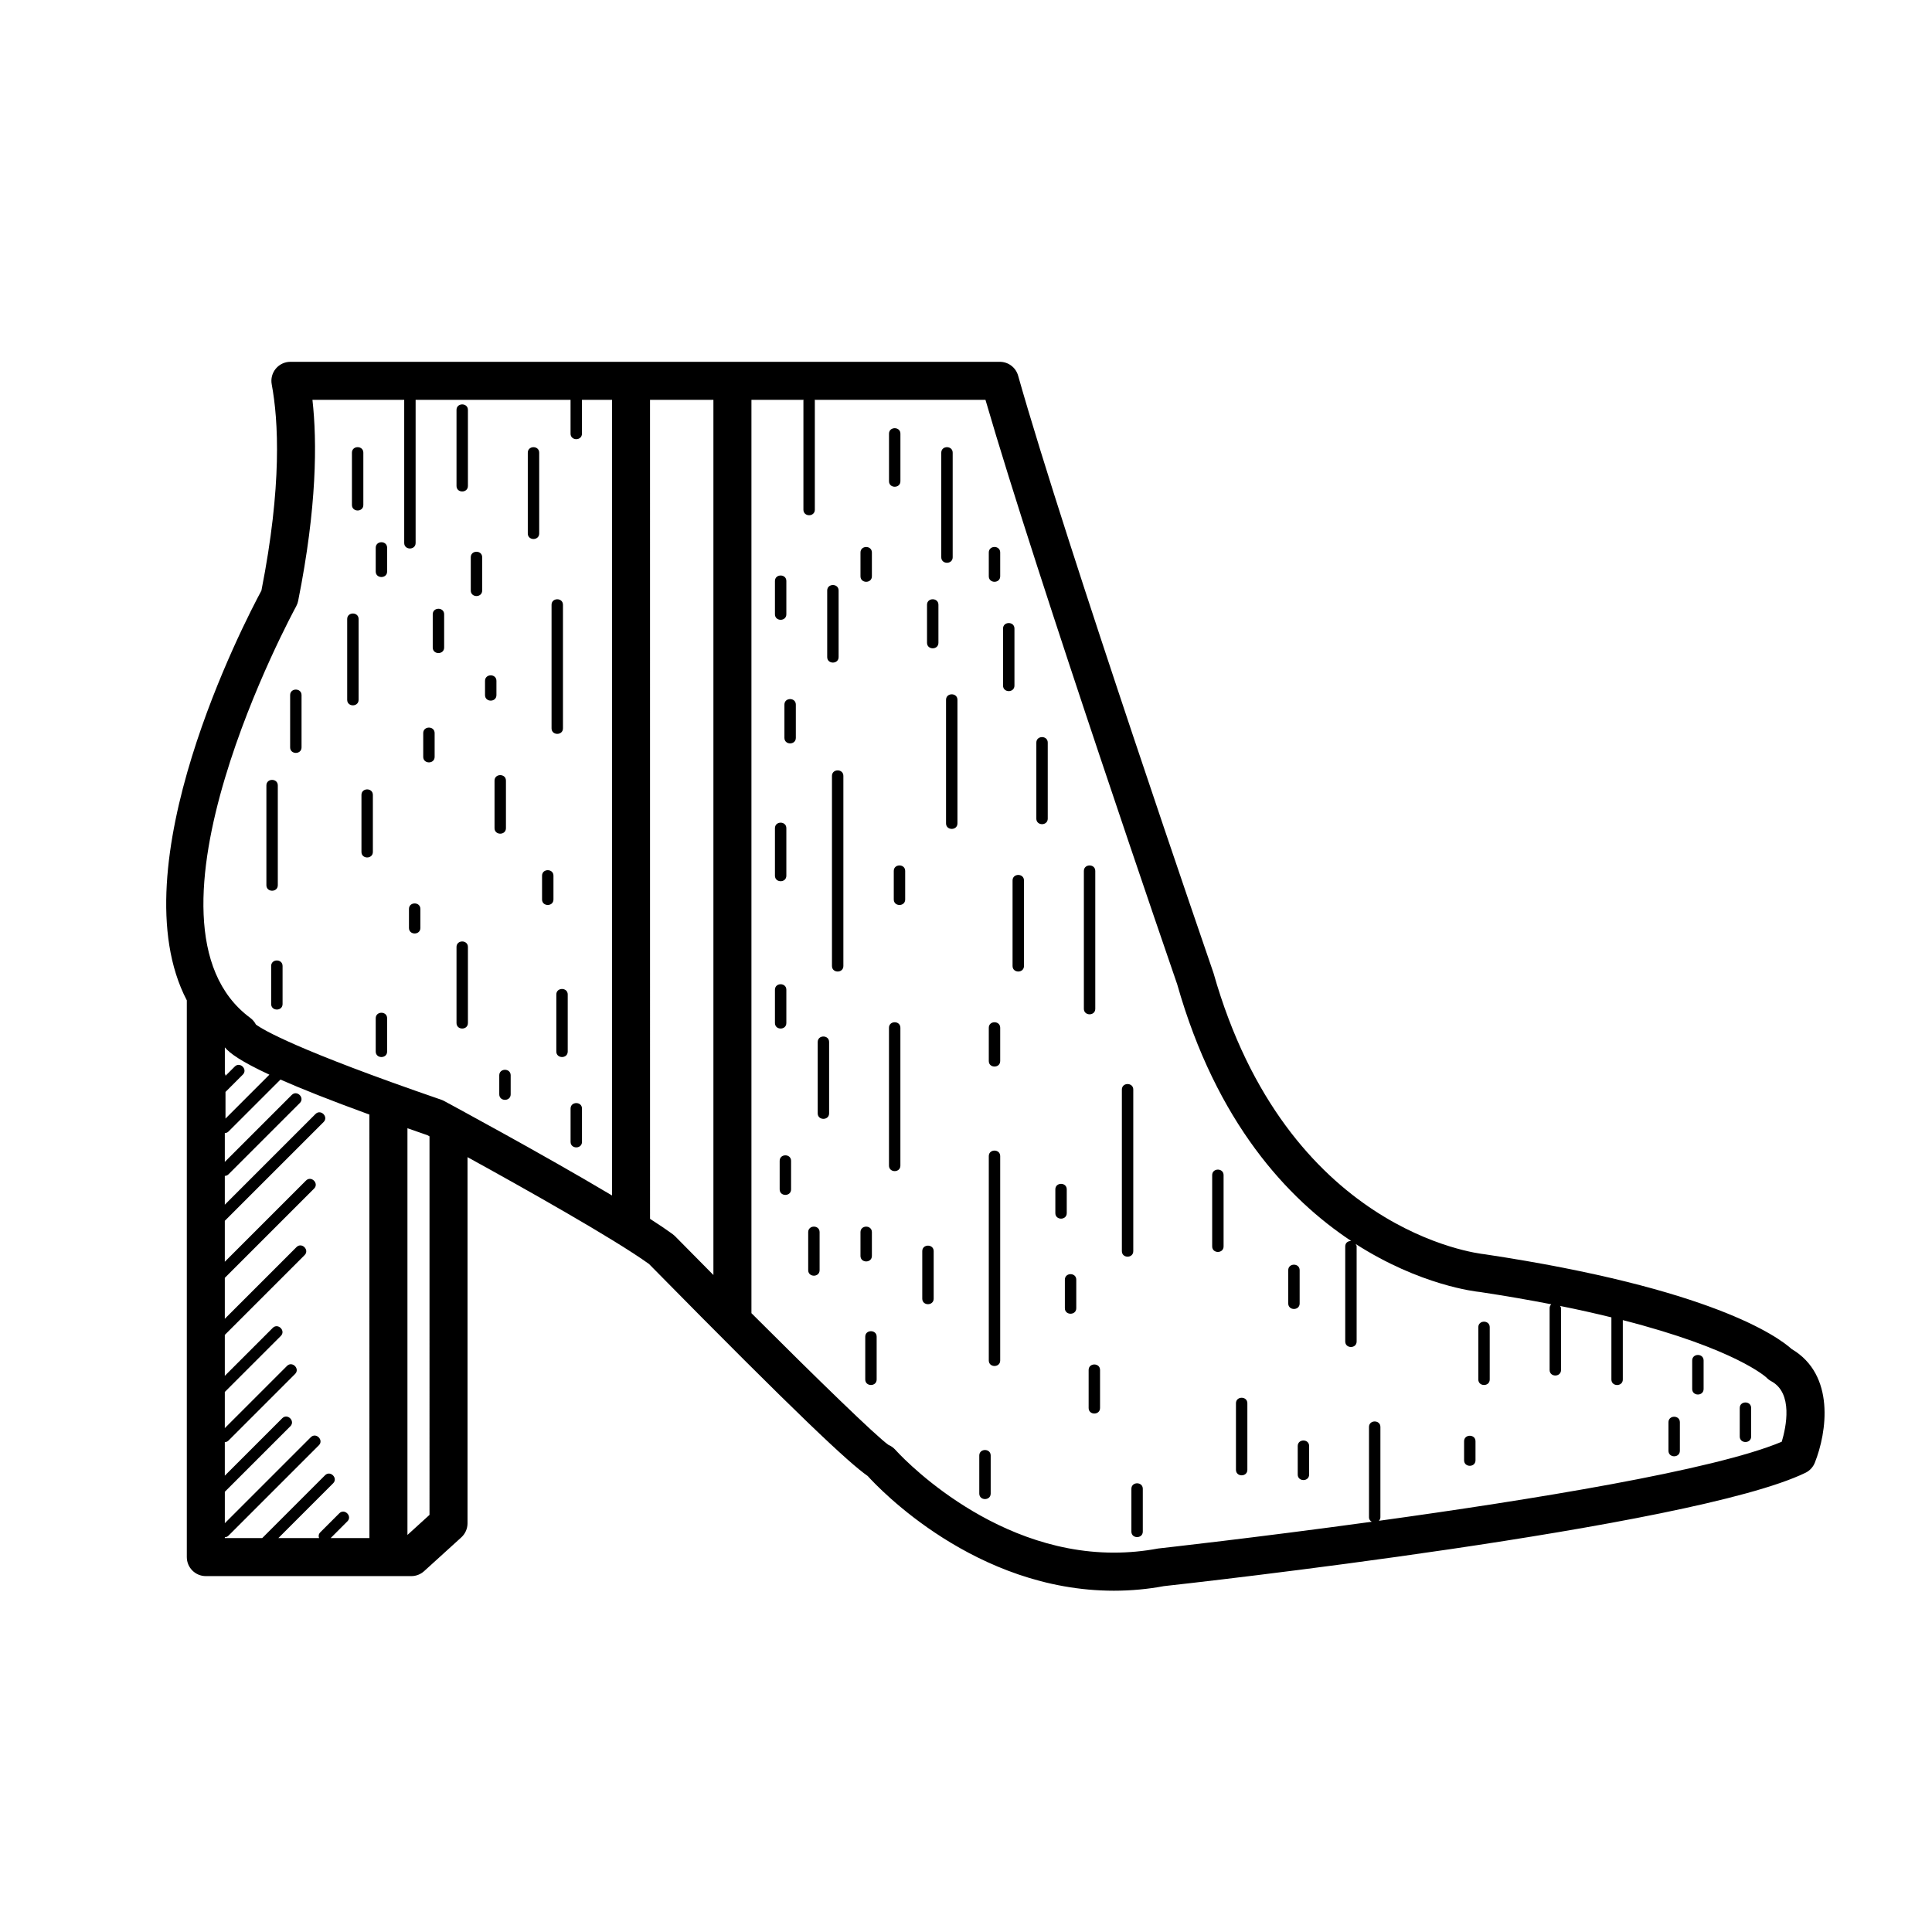 <?xml version="1.0" encoding="UTF-8"?>
<!-- Uploaded to: SVG Repo, www.svgrepo.com, Generator: SVG Repo Mixer Tools -->
<svg fill="#000000" width="800px" height="800px" version="1.1" viewBox="144 144 512 512" xmlns="http://www.w3.org/2000/svg">
 <g>
  <path d="m618.8 501.5c-3.633-3.266-21.211-16.062-81.34-25.109-2.137-0.223-52.441-6.168-71.879-74.559-0.387-1.129-39.07-113.37-51.77-158.28-0.609-2.168-2.594-3.668-4.848-3.668h-188c-1.496 0-2.918 0.664-3.875 1.82-0.957 1.152-1.355 2.672-1.078 4.144 1.789 9.598 2.754 26.852-2.731 54.668-4.336 8.047-38.23 73.215-19.77 108.59v147.54c0 2.785 2.258 5.039 5.039 5.039h54.457c1.254 0 2.457-0.469 3.387-1.309l9.855-8.953c1.047-0.953 1.652-2.309 1.652-3.727v-97.039c14.379 7.914 38.812 21.613 48.094 28.312 40.094 40.738 52.957 52.684 57.965 56.191 2.891 3.203 28.516 30.395 65.238 30.395h0.004c4.527 0 9.105-0.43 13.211-1.211 5.703-0.625 140.05-15.492 170.05-30.039 1.129-0.543 2.012-1.496 2.481-2.66 3.219-8.062 5.465-23.316-6.141-30.141zm-376.9 50.109h-10.277c1.48-1.477 2.957-2.957 4.438-4.438 1.379-1.375-0.754-3.516-2.137-2.137-1.676 1.676-3.359 3.356-5.039 5.039-0.484 0.484-0.52 1.047-0.324 1.535h-10.797c4.836-4.836 9.672-9.68 14.516-14.516 1.379-1.375-0.754-3.516-2.137-2.137-5.551 5.551-11.098 11.098-16.652 16.652h-9.91v-0.23c0.332-0.012 0.68-0.117 0.988-0.43 7.977-7.977 15.957-15.949 23.93-23.93 1.379-1.375-0.754-3.516-2.137-2.137l-22.781 22.781v-8.324c5.785-5.789 11.574-11.578 17.359-17.359 1.379-1.375-0.754-3.516-2.137-2.137-5.074 5.074-10.152 10.152-15.227 15.227v-8.887c0.332-0.012 0.68-0.117 0.988-0.43 5.879-5.875 11.754-11.754 17.633-17.633 1.379-1.375-0.754-3.516-2.137-2.137-5.496 5.492-10.992 10.988-16.484 16.484v-9.582l14.844-14.844c1.379-1.375-0.754-3.516-2.137-2.137-4.238 4.231-8.473 8.469-12.707 12.707v-10.844c7.043-7.047 14.09-14.098 21.141-21.141 1.379-1.375-0.754-3.516-2.137-2.137-6.332 6.332-12.672 12.672-19.004 19.004v-10.844c7.883-7.883 15.773-15.773 23.66-23.66 1.379-1.375-0.754-3.516-2.137-2.137-7.176 7.176-14.348 14.348-21.523 21.523v-10.844c8.727-8.727 17.453-17.453 26.18-26.18 1.379-1.375-0.754-3.516-2.137-2.137-8.016 8.016-16.031 16.027-24.043 24.043v-7.629c0.332-0.012 0.68-0.117 0.988-0.43 6.297-6.297 12.594-12.594 18.895-18.895 1.379-1.375-0.754-3.516-2.137-2.137l-17.746 17.746v-7.629c0.332-0.012 0.68-0.117 0.988-0.43 4.586-4.586 9.168-9.168 13.758-13.754 5.57 2.453 13.148 5.481 23.566 9.273zm-26.508-122.81c-3.879 3.883-7.758 7.758-11.633 11.637v-7.062c1.531-1.531 3.062-3.059 4.594-4.594 1.379-1.375-0.754-3.516-2.137-2.137-0.82 0.816-1.641 1.637-2.457 2.457v-0.133c0-0.176-0.125-0.25-0.172-0.395v-7.004c1.281 1.543 4.277 3.734 11.805 7.231zm42.43 116.66-5.844 5.316v-107.78c1.723 0.598 3.414 1.195 5.266 1.832 0.125 0.07 0.387 0.211 0.578 0.316zm48.371-84.645c-18.402-10.969-43.121-24.293-44.527-25.055-0.242-0.125-0.488-0.238-0.746-0.324-38.352-13.203-47.23-18.539-49.105-19.926-0.352-0.691-0.863-1.293-1.496-1.762-33.645-24.832 11.707-108.23 12.172-109.07 0.246-0.449 0.422-0.938 0.523-1.441 4.977-24.879 5.043-42.117 3.785-53.277h24.32v37.934c0 1.949 3.023 1.949 3.023 0v-37.934h41.059v8.961c0 1.949 3.023 1.949 3.023 0v-8.961h7.969zm26.875 21.086c-3.41-3.445-6.828-6.898-10.184-10.305-0.191-0.191-0.398-0.367-0.613-0.527-1.598-1.168-3.656-2.555-6.004-4.062l-0.004-217.04h16.797v231.94zm283.11 44.176c-17.926 7.566-66.781 15.434-106.76 20.953 0.215-0.242 0.402-0.523 0.402-0.938v-23.93c0-1.949-3.023-1.949-3.023 0v23.93c0 0.613 0.328 0.961 0.742 1.188-30.789 4.223-55.867 7.004-56.613 7.09-3.875 0.727-7.82 1.094-11.73 1.094h-0.004c-33.535 0-57.656-26.957-57.898-27.23-0.516-0.578-1.148-1.031-1.848-1.324-3.305-2.336-18.797-17.406-36.309-34.902v-242.04h13.84c-0.004 0.059-0.066 0.082-0.066 0.145v28.969c0 1.949 3.023 1.949 3.023 0v-28.969c0-0.066-0.055-0.086-0.066-0.145h45.289c13.73 47.301 50.508 154.04 50.809 154.89 10.402 36.637 29.281 56.863 46.113 68.02-0.781-0.035-1.582 0.43-1.582 1.438v25.191c0 1.949 3.023 1.949 3.023 0v-25.191c0-0.297-0.168-0.457-0.289-0.664 17.141 11.008 31.891 12.641 32.965 12.742 6.914 1.043 13.141 2.137 18.906 3.254-0.254 0.242-0.441 0.578-0.441 1.039v16.375c0 1.949 3.023 1.949 3.023 0v-16.375c0-0.266-0.16-0.406-0.262-0.598 4.988 0.992 9.453 2.012 13.613 3.027v16.469c0 1.949 3.023 1.949 3.023 0v-15.738c29.988 7.664 38.004 15.16 38.047 15.199 0.371 0.395 0.805 0.73 1.289 0.988 5.859 3.148 3.945 12.172 2.785 16.051z"/>
  <path d="m240.29 277.82v-13.855c0-1.949-3.023-1.949-3.023 0v13.855c0.004 1.949 3.023 1.949 3.023 0z"/>
  <path d="m264.98 252.63v20.152c0 1.949 3.023 1.949 3.023 0v-20.152c0-1.949-3.023-1.949-3.023 0z"/>
  <path d="m283.87 263.97v21.41c0 1.949 3.023 1.949 3.023 0v-21.41c0-1.949-3.023-1.949-3.023 0z"/>
  <path d="m236.01 308.05v21.41c0 1.949 3.023 1.949 3.023 0v-21.41c0-1.949-3.023-1.949-3.023 0z"/>
  <path d="m258.68 306.79v8.816c0 1.949 3.023 1.949 3.023 0v-8.816c0-1.949-3.023-1.949-3.023 0z"/>
  <path d="m243.57 289.16v6.297c0 1.949 3.023 1.949 3.023 0v-6.297c0-1.949-3.023-1.949-3.023 0z"/>
  <path d="m268.76 291.68v8.816c0 1.949 3.023 1.949 3.023 0v-8.816c-0.004-1.949-3.023-1.949-3.023 0z"/>
  <path d="m293.19 337.02v-32.746c0-1.949-3.023-1.949-3.023 0v32.746c0 1.949 3.023 1.949 3.023 0z"/>
  <path d="m278.08 363.47v-12.594c0-1.949-3.023-1.949-3.023 0v12.594c0 1.949 3.023 1.949 3.023 0z"/>
  <path d="m275.56 328.21v-3.777c0-1.949-3.023-1.949-3.023 0v3.777c0 1.949 3.023 1.949 3.023 0z"/>
  <path d="m217.62 378.59v-26.449c0-1.949-3.023-1.949-3.023 0v26.449c0 1.949 3.023 1.949 3.023 0z"/>
  <path d="m239.79 354.66v15.113c0 1.949 3.023 1.949 3.023 0v-15.113c0-1.949-3.023-1.949-3.023 0z"/>
  <path d="m220.89 328.21v13.855c0 1.949 3.023 1.949 3.023 0v-13.855c0-1.949-3.023-1.949-3.023 0z"/>
  <path d="m256.16 338.28v6.297c0 1.949 3.023 1.949 3.023 0v-6.297c0-1.949-3.023-1.949-3.023 0z"/>
  <path d="m264.98 394.96v20.152c0 1.949 3.023 1.949 3.023 0v-20.152c0-1.949-3.023-1.949-3.023 0z"/>
  <path d="m215.86 400v10.078c0 1.949 3.023 1.949 3.023 0v-10.078c0-1.953-3.023-1.953-3.023 0z"/>
  <path d="m291.43 407.55v15.113c0 1.949 3.023 1.949 3.023 0v-15.113c0-1.949-3.023-1.949-3.023 0z"/>
  <path d="m287.65 376.07v6.297c0 1.949 3.023 1.949 3.023 0v-6.297c0-1.949-3.023-1.949-3.023 0z"/>
  <path d="m243.57 413.85v8.816c0 1.949 3.023 1.949 3.023 0v-8.816c0-1.949-3.023-1.949-3.023 0z"/>
  <path d="m252.38 384.88v5.039c0 1.949 3.023 1.949 3.023 0v-5.039c0-1.949-3.023-1.949-3.023 0z"/>
  <path d="m295.21 437.79v8.816c0 1.949 3.023 1.949 3.023 0v-8.816c0-1.949-3.023-1.949-3.023 0z"/>
  <path d="m276.31 428.97v5.039c0 1.949 3.023 1.949 3.023 0v-5.039c0-1.949-3.023-1.949-3.023 0z"/>
  <path d="m366.24 318.13v-17.633c0-1.949-3.023-1.949-3.023 0v17.633c0 1.949 3.023 1.949 3.023 0z"/>
  <path d="m352.39 306.79v-8.816c0-1.949-3.023-1.949-3.023 0v8.816c0.004 1.949 3.023 1.949 3.023 0z"/>
  <path d="m382.62 271.53v-12.594c0-1.949-3.023-1.949-3.023 0v12.594c0 1.949 3.023 1.949 3.023 0z"/>
  <path d="m389.67 304.27v10.078c0 1.949 3.023 1.949 3.023 0v-10.078c-0.004-1.949-3.023-1.949-3.023 0z"/>
  <path d="m396.47 291.68v-27.711c0-1.949-3.023-1.949-3.023 0v27.711c0 1.949 3.023 1.949 3.023 0z"/>
  <path d="m364.48 349.62v50.383c0 1.949 3.023 1.949 3.023 0v-50.383c0-1.949-3.023-1.949-3.023 0z"/>
  <path d="m375.06 296.72v-6.297c0-1.949-3.023-1.949-3.023 0v6.297c0 1.949 3.023 1.949 3.023 0z"/>
  <path d="m352.39 376.07v-12.594c0-1.949-3.023-1.949-3.023 0v12.594c0.004 1.949 3.023 1.949 3.023 0z"/>
  <path d="m351.88 330.73v8.816c0 1.949 3.023 1.949 3.023 0v-8.816c0-1.953-3.023-1.953-3.023 0z"/>
  <path d="m394.71 329.46v32.746c0 1.949 3.023 1.949 3.023 0v-32.746c0-1.949-3.023-1.949-3.023 0z"/>
  <path d="m380.86 374.81v7.559c0 1.949 3.023 1.949 3.023 0v-7.559c-0.004-1.949-3.023-1.949-3.023 0z"/>
  <path d="m412.84 325.69v-15.113c0-1.949-3.023-1.949-3.023 0v15.113c0.004 1.949 3.023 1.949 3.023 0z"/>
  <path d="m406.04 290.42v6.297c0 1.949 3.023 1.949 3.023 0v-6.297c0-1.953-3.023-1.953-3.023 0z"/>
  <path d="m418.64 340.8v20.152c0 1.949 3.023 1.949 3.023 0v-20.152c0-1.949-3.023-1.949-3.023 0z"/>
  <path d="m406.04 416.37v8.816c0 1.949 3.023 1.949 3.023 0v-8.816c0-1.949-3.023-1.949-3.023 0z"/>
  <path d="m412.34 377.33v22.672c0 1.949 3.023 1.949 3.023 0v-22.672c-0.004-1.949-3.023-1.949-3.023 0z"/>
  <path d="m434.26 411.34v-36.527c0-1.949-3.023-1.949-3.023 0v36.527c0 1.949 3.023 1.949 3.023 0z"/>
  <path d="m360.7 420.15v18.895c0 1.949 3.023 1.949 3.023 0v-18.895c-0.004-1.953-3.023-1.953-3.023 0z"/>
  <path d="m352.39 415.11v-8.816c0-1.949-3.023-1.949-3.023 0v8.816c0.004 1.949 3.023 1.949 3.023 0z"/>
  <path d="m379.59 416.37v36.527c0 1.949 3.023 1.949 3.023 0v-36.527c0-1.949-3.023-1.949-3.023 0z"/>
  <path d="m358.18 470.53v10.078c0 1.949 3.023 1.949 3.023 0v-10.078c0-1.949-3.023-1.949-3.023 0z"/>
  <path d="m350.62 451.64v7.559c0 1.949 3.023 1.949 3.023 0v-7.559c0-1.953-3.023-1.953-3.023 0z"/>
  <path d="m406.04 450.38v54.16c0 1.949 3.023 1.949 3.023 0v-54.16c0-1.949-3.023-1.949-3.023 0z"/>
  <path d="m388.41 475.57v12.594c0 1.949 3.023 1.949 3.023 0v-12.594c0-1.949-3.023-1.949-3.023 0z"/>
  <path d="m444.33 475.57v-42.824c0-1.949-3.023-1.949-3.023 0v42.824c0.004 1.949 3.023 1.949 3.023 0z"/>
  <path d="m432.5 507.06v10.078c0 1.949 3.023 1.949 3.023 0v-10.078c-0.004-1.949-3.023-1.949-3.023 0z"/>
  <path d="m426.7 465.49v-6.297c0-1.949-3.023-1.949-3.023 0v6.297c0 1.953 3.023 1.953 3.023 0z"/>
  <path d="m465.24 455.42v18.895c0 1.949 3.023 1.949 3.023 0v-18.895c0-1.949-3.023-1.949-3.023 0z"/>
  <path d="m471.54 515.88v17.633c0 1.949 3.023 1.949 3.023 0v-17.633c0-1.949-3.023-1.949-3.023 0z"/>
  <path d="m443.83 538.55v11.336c0 1.949 3.023 1.949 3.023 0v-11.336c0-1.949-3.023-1.949-3.023 0z"/>
  <path d="m403.52 529.73v10.078c0 1.949 3.023 1.949 3.023 0v-10.078c0-1.949-3.023-1.949-3.023 0z"/>
  <path d="m373.3 498.24v11.336c0 1.949 3.023 1.949 3.023 0v-11.336c0-1.949-3.023-1.949-3.023 0z"/>
  <path d="m375.06 476.83v-6.297c0-1.949-3.023-1.949-3.023 0v6.297c0 1.949 3.023 1.949 3.023 0z"/>
  <path d="m426.2 483.13v7.559c0 1.949 3.023 1.949 3.023 0v-7.559c0-1.953-3.023-1.953-3.023 0z"/>
  <path d="m488.42 489.43v-8.816c0-1.949-3.023-1.949-3.023 0v8.816c0 1.949 3.023 1.949 3.023 0z"/>
  <path d="m535.77 495.72v13.855c0 1.949 3.023 1.949 3.023 0v-13.855c0-1.949-3.023-1.949-3.023 0z"/>
  <path d="m532 525.95v5.039c0 1.949 3.023 1.949 3.023 0v-5.039c0-1.949-3.023-1.949-3.023 0z"/>
  <path d="m487.91 527.21v7.559c0 1.949 3.023 1.949 3.023 0v-7.559c0-1.949-3.023-1.949-3.023 0z"/>
  <path d="m586.16 520.91v7.559c0 1.949 3.023 1.949 3.023 0v-7.559c0-1.949-3.023-1.949-3.023 0z"/>
  <path d="m592.45 504.54v7.559c0 1.949 3.023 1.949 3.023 0v-7.559c0-1.949-3.023-1.949-3.023 0z"/>
  <path d="m605.05 517.13v7.559c0 1.949 3.023 1.949 3.023 0v-7.559c-0.004-1.949-3.023-1.949-3.023 0z"/>
 </g>
</svg>